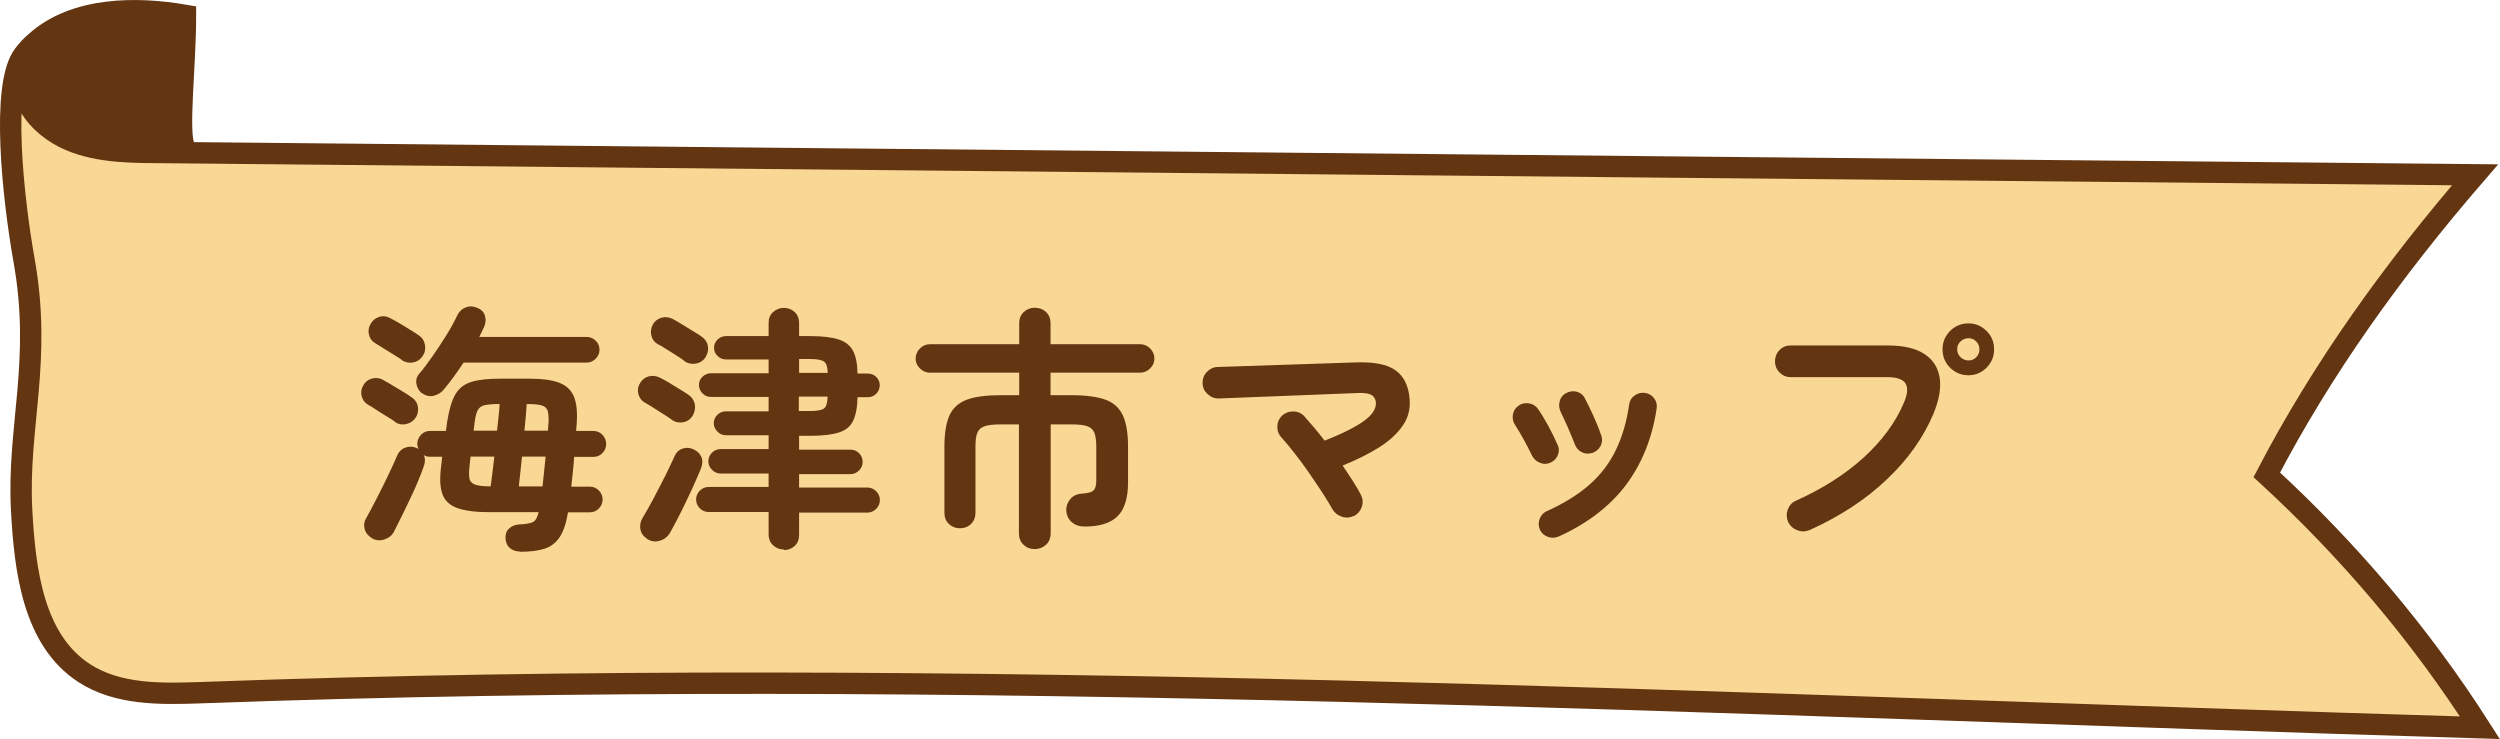 <?xml version="1.0" encoding="UTF-8"?>
<svg id="_レイヤー_2" data-name="レイヤー 2" xmlns="http://www.w3.org/2000/svg" viewBox="0 0 175.48 51.87">
  <defs>
    <style>
      .cls-1 {
        fill: #f9d895;
      }

      .cls-1, .cls-2 {
        stroke-width: 0px;
      }

      .cls-3 {
        fill: none;
        stroke: #643511;
        stroke-miterlimit: 10;
        stroke-width: 1.5px;
      }

      .cls-2 {
        fill: #643511;
      }
    </style>
  </defs>
  <g id="_地区社会福祉" data-name="地区社会福祉">
    <g>
      <g>
        <g>
          <path class="cls-2" d="m13.02,1.08c0,3.51-.58,8.23-.08,9.22v.42c-.4,0-.8,0-1.2-.01-2.31-.02-4.72.03-6.84-.87C2.84,8.96.18,6.52,2.51,2.95,5.24.49,9.57.48,13.02,1.08Z"/>
          <path class="cls-1" d="m2.51,2.95c-2.33,3.57.33,6.01,2.39,6.88,2.12.9,4.53.85,6.84.87.4,0,.79,0,1.19.01,53.6.52,107.2,1.04,160.8,1.55-5.8,6.72-10.74,13.62-14.62,21.06,5.76,5.3,10.8,11.24,14.96,17.75-53.41-1.61-106.71-4.41-159.96-2.46-2.82.1-5.85.16-8.21-1.38-3.56-2.32-4.14-7.18-4.38-11.41-.32-5.87,1.44-10.46.16-17.61C.94,14.03.02,5.94,1.68,3.83c.25-.33.53-.62.83-.88Z"/>
        </g>
        <path class="cls-3" d="m12.94,10.3c-.49-.99.08-5.71.08-9.22C9.57.48,5.24.49,2.51,2.95c-.3.25-.58.55-.83.88C.02,5.94.94,14.03,1.68,18.22c1.29,7.15-.48,11.74-.16,17.61.23,4.23.82,9.09,4.38,11.41,2.36,1.54,5.39,1.48,8.21,1.38,53.26-1.95,106.55.85,159.96,2.46-4.16-6.51-9.2-12.46-14.96-17.75,3.88-7.44,8.82-14.34,14.62-21.06-53.6-.51-107.2-1.03-160.8-1.55-.4,0-.79,0-1.19-.01-2.31-.02-4.72.03-6.84-.87C2.84,8.96.18,6.52,2.51,2.95"/>
      </g>
      <g>
        <path class="cls-2" d="m27.72,29.6c-.13-.1-.32-.22-.57-.37-.25-.15-.49-.3-.73-.46-.24-.16-.43-.28-.58-.36-.23-.13-.38-.33-.45-.58-.07-.26-.04-.51.09-.75.13-.25.33-.42.6-.5s.53-.06.78.07c.13.07.33.19.59.34.26.16.53.31.8.48s.47.29.6.39c.26.16.42.38.48.67.05.29,0,.56-.17.81-.16.23-.38.37-.67.43-.29.06-.55,0-.79-.16Zm8.75,9.11c-.26,0-.49-.08-.68-.24-.19-.16-.29-.39-.31-.69-.01-.29.07-.52.26-.69.19-.17.43-.27.73-.28.46-.02.77-.08.95-.17.17-.09.3-.32.39-.69h-3.49c-.97,0-1.72-.1-2.25-.3-.53-.2-.87-.53-1.03-1.01-.16-.47-.18-1.12-.07-1.95l.07-.63h-.88c-.14,0-.28-.04-.41-.11.11.24.1.52-.02.83-.11.31-.25.67-.42,1.08-.17.41-.36.83-.57,1.25-.2.43-.4.83-.59,1.22-.19.39-.36.72-.5,1-.14.26-.37.44-.68.54-.31.1-.6.07-.86-.09-.26-.16-.44-.37-.51-.64-.08-.27-.04-.54.12-.8.2-.36.44-.8.71-1.33.27-.53.54-1.06.8-1.61.26-.55.48-1.02.65-1.43.11-.26.3-.45.57-.55.27-.1.54-.09.8.03.02.01.05.02.07.04.02.01.04.02.05.04-.01-.06-.03-.12-.05-.18-.02-.06-.03-.12-.03-.18,0-.25.09-.47.26-.65.17-.18.38-.27.62-.27h1.13c.02-.12.04-.24.05-.35.01-.11.02-.21.04-.3.13-.84.32-1.48.57-1.91.25-.43.62-.73,1.12-.88.5-.16,1.19-.23,2.08-.23h2c.89,0,1.58.09,2.08.28.5.19.84.51,1.04.96.19.46.26,1.1.2,1.93l-.04.5h1.21c.25,0,.46.09.64.27.17.18.26.4.26.65s-.09.45-.26.63c-.17.18-.39.27-.64.27h-1.35c-.02.36-.05.72-.09,1.07-.04.35-.07.69-.11,1.02h1.3c.25,0,.46.09.64.27.17.18.26.39.26.63s-.09.45-.26.63c-.17.18-.39.27-.64.27h-1.53c-.12.74-.31,1.32-.57,1.72-.26.4-.61.68-1.06.83-.45.15-1.03.22-1.74.22Zm-8.24-13.43c-.13-.1-.32-.22-.57-.37-.25-.15-.49-.3-.74-.46-.25-.16-.44-.28-.58-.36-.23-.13-.38-.33-.44-.59-.07-.26-.03-.51.1-.74.13-.25.33-.42.6-.51.27-.09.53-.06.78.08.13.06.33.17.59.32.26.16.53.31.79.48.26.16.47.29.61.39.25.16.4.38.46.68.05.29,0,.56-.17.8-.16.24-.38.39-.66.44-.28.05-.54,0-.78-.15Zm1.4,2.34c-.22-.17-.35-.39-.4-.67-.05-.28.02-.52.2-.72.28-.32.58-.73.92-1.21.34-.48.66-.98.98-1.49.32-.51.57-.97.76-1.38.14-.29.35-.48.62-.58s.54-.08.82.05c.28.12.45.31.52.58.07.26.04.53-.09.79-.05.11-.1.22-.15.32-.05.11-.11.22-.17.34h7.54c.24,0,.45.09.63.26.18.17.27.39.27.64s-.09.45-.27.63c-.18.18-.39.27-.63.27h-8.64c-.47.71-.92,1.33-1.37,1.87-.19.24-.44.39-.73.46-.29.07-.57,0-.82-.19Zm4.81,6.52c.04-.25.07-.56.12-.93.04-.37.09-.75.14-1.16h-1.67l-.07.65c-.05.41-.05.71,0,.92.05.2.2.34.43.41.23.07.58.11,1.05.11Zm-1.19-3.91h1.64c.04-.37.07-.72.11-1.04.04-.32.06-.6.07-.83h-.04c-.44,0-.78.03-1.01.08-.23.05-.39.17-.49.36-.1.19-.17.48-.22.89l-.07.54Zm3.17,3.91h1.66c.04-.32.07-.67.11-1.03.04-.36.07-.71.11-1.06h-1.66c-.04.41-.08.79-.12,1.15-.04.36-.08.67-.1.94Zm.38-3.91h1.66c.01-.1.02-.19.02-.27s0-.17.02-.25c.02-.4,0-.69-.06-.88-.07-.19-.21-.32-.44-.38-.23-.06-.57-.09-1.03-.09-.01.23-.03.51-.06.84-.03.33-.06.67-.1,1.03Z"/>
        <path class="cls-2" d="m47.17,29.47c-.13-.1-.32-.22-.57-.38-.25-.16-.49-.31-.74-.47-.25-.16-.45-.28-.6-.36-.23-.13-.38-.33-.45-.59s-.04-.52.11-.76c.13-.25.34-.41.61-.49.28-.07.54-.04.79.09.16.07.36.19.62.34.26.16.52.31.77.47.26.16.46.28.6.38.25.17.4.39.46.67.05.28,0,.55-.15.81-.16.25-.38.41-.67.46-.29.05-.55,0-.79-.17Zm-1.75,8.35c-.26-.17-.42-.39-.47-.67-.05-.28,0-.55.16-.81.23-.37.48-.82.77-1.36.28-.53.55-1.06.82-1.59.26-.53.47-.97.63-1.33.12-.29.31-.48.58-.57.27-.09.52-.07.77.05.26.12.45.3.55.53.1.23.09.51-.03.82-.16.38-.36.85-.61,1.4-.25.55-.52,1.1-.79,1.65-.28.55-.53,1.03-.76,1.44-.16.28-.39.47-.71.57-.32.1-.62.06-.91-.12Zm2.65-12.46c-.13-.11-.32-.24-.56-.39-.24-.15-.48-.3-.73-.46-.25-.16-.45-.28-.62-.36-.23-.13-.38-.33-.44-.6-.07-.27-.03-.52.1-.76.13-.25.34-.41.61-.49.28-.07.54-.04.79.09.16.08.36.2.62.36.26.16.52.31.77.47.26.16.46.28.6.38.25.16.41.38.47.66.06.28,0,.56-.16.82-.16.24-.38.39-.67.44-.29.05-.55,0-.79-.15Zm6.95,13.21c-.29,0-.54-.1-.75-.29-.21-.19-.32-.45-.32-.77v-1.57h-4.21c-.24,0-.45-.09-.62-.26-.17-.17-.26-.38-.26-.62s.09-.45.26-.62c.17-.17.38-.26.62-.26h4.21v-.94h-3.35c-.24,0-.45-.09-.62-.26-.17-.17-.26-.38-.26-.6,0-.24.09-.44.26-.61.17-.17.38-.25.62-.25h3.35v-.97h-2.99c-.23,0-.43-.08-.6-.25-.17-.17-.26-.37-.26-.59,0-.24.09-.44.26-.6.17-.16.37-.24.6-.24h2.99v-1.01h-4.05c-.23,0-.43-.08-.59-.25-.17-.17-.25-.37-.25-.59s.08-.42.25-.58c.17-.16.37-.24.59-.24h4.05v-.97h-2.99c-.23,0-.43-.08-.59-.24-.17-.16-.25-.36-.25-.58s.08-.42.25-.58c.17-.16.37-.24.59-.24h2.99v-.92c0-.32.1-.58.32-.77.21-.19.46-.29.75-.29s.55.1.76.29c.2.19.31.45.31.77v.92h.77c.85,0,1.51.08,1.99.23.47.15.81.41,1.02.79.2.38.31.92.32,1.61h.72c.24,0,.44.08.6.24.16.16.24.36.24.58s-.08.43-.24.59c-.16.17-.36.25-.6.25h-.72c-.01.71-.12,1.26-.31,1.66s-.53.67-1.01.82c-.47.15-1.14.23-2.01.23h-.77v.97h3.6c.24,0,.44.08.61.25.17.17.25.37.25.61s-.08.43-.25.6c-.17.17-.37.26-.61.26h-3.6v.94h4.79c.24,0,.45.09.62.26.17.17.26.38.26.62s-.09.45-.26.62c-.17.17-.38.26-.62.26h-4.79v1.57c0,.32-.1.58-.31.77-.2.19-.46.29-.76.29Zm1.06-12.4h2.02c-.01-.41-.1-.67-.26-.79-.16-.12-.49-.18-.98-.18h-.77v.97Zm0,2.68h.77c.5,0,.83-.06.99-.18.16-.12.24-.4.25-.83h-2.02v1.01Z"/>
        <path class="cls-2" d="m72.61,38.54c-.3,0-.56-.1-.77-.31-.22-.2-.32-.47-.32-.81v-7.63h-1.31c-.46,0-.81.04-1.07.12-.26.08-.44.23-.53.45-.1.22-.14.55-.14.98v4.64c0,.34-.11.6-.31.8-.21.2-.47.3-.78.3s-.56-.1-.77-.3c-.22-.2-.32-.46-.32-.8v-4.64c0-.92.12-1.65.35-2.17s.64-.89,1.21-1.11c.58-.22,1.37-.32,2.38-.32h1.31v-1.58h-6.26c-.28,0-.51-.1-.71-.3-.2-.2-.3-.43-.3-.69s.1-.51.3-.71c.2-.2.43-.3.71-.3h6.26v-1.46c0-.34.11-.6.32-.8.22-.2.47-.3.77-.3s.58.1.79.3c.22.2.32.47.32.8v1.46h6.28c.28,0,.51.1.71.3.2.2.3.44.3.71s-.1.49-.3.69c-.2.2-.44.3-.71.3h-6.28v1.58h1.48c1.02,0,1.81.11,2.39.32.57.22.97.58,1.21,1.11.24.52.36,1.25.36,2.17v2.52c0,1.1-.25,1.9-.74,2.38-.49.48-1.26.72-2.3.72-.37,0-.67-.1-.91-.31s-.36-.47-.39-.81c-.01-.29.08-.55.27-.79.19-.24.46-.37.81-.4.42-.02.7-.1.83-.22.13-.12.2-.35.2-.7v-2.39c0-.43-.05-.76-.14-.98-.1-.22-.27-.37-.51-.45-.25-.08-.6-.12-1.07-.12h-1.48v7.63c0,.34-.11.61-.32.81-.22.2-.48.31-.79.31Z"/>
        <path class="cls-2" d="m95.04,36.2c-.26.14-.55.17-.85.07-.3-.1-.52-.28-.67-.54-.16-.29-.38-.65-.67-1.1-.29-.44-.6-.91-.94-1.4s-.68-.96-1.03-1.4c-.34-.44-.65-.81-.91-1.1-.22-.23-.32-.49-.31-.79,0-.3.12-.56.33-.77.23-.2.5-.3.81-.29.31.01.57.13.77.36.2.23.43.49.67.77.24.29.49.59.74.92.96-.38,1.7-.73,2.23-1.04.53-.31.89-.6,1.09-.86.2-.26.29-.51.28-.74-.01-.25-.11-.44-.31-.56-.19-.12-.53-.17-1.03-.14l-9.68.38c-.3.01-.56-.09-.79-.3-.23-.21-.35-.46-.36-.76-.01-.31.09-.58.3-.8.21-.22.46-.34.76-.35l9.65-.32c1.31-.05,2.25.13,2.83.55.58.41.91,1.07.99,1.97.07.7-.08,1.33-.46,1.89-.38.56-.93,1.08-1.66,1.54-.73.46-1.59.89-2.58,1.29.26.38.51.75.73,1.1.22.35.41.66.55.94.14.28.17.56.07.85-.1.29-.28.51-.56.66Z"/>
        <path class="cls-2" d="m108.81,32.48c-.24.11-.48.11-.73,0-.25-.1-.43-.27-.55-.51-.19-.4-.39-.78-.6-1.16-.21-.38-.4-.7-.57-.96-.16-.23-.21-.47-.17-.74.04-.26.17-.47.39-.63.22-.16.46-.21.73-.17.27.04.48.17.64.39.23.32.47.73.74,1.21.26.49.47.92.63,1.29.12.24.13.49.03.74-.1.25-.28.43-.53.54Zm.58,5.18c-.24.11-.49.11-.75.02-.26-.1-.44-.26-.55-.5-.11-.25-.11-.5-.02-.76.1-.25.26-.43.5-.54,1.22-.55,2.23-1.18,3.02-1.88.79-.7,1.4-1.51,1.84-2.43.44-.92.75-1.97.92-3.16.04-.28.16-.49.39-.65.22-.16.46-.22.73-.18.26.04.48.16.64.38.16.22.22.46.17.74-.31,2.06-1.03,3.84-2.15,5.34-1.12,1.49-2.7,2.7-4.74,3.63Zm2.38-5.87c-.26.08-.51.07-.74-.05-.23-.11-.39-.3-.49-.55-.13-.35-.3-.74-.49-1.19-.2-.44-.36-.8-.49-1.06-.12-.24-.15-.49-.09-.75.06-.26.2-.45.43-.58.24-.14.49-.18.76-.12.26.07.46.22.58.46.18.34.38.75.6,1.23.22.49.41.94.55,1.38.1.25.08.5-.04.74-.13.24-.32.4-.57.49Z"/>
        <path class="cls-2" d="m126.99,37.21c-.28.12-.56.12-.85,0-.29-.11-.5-.31-.63-.58-.12-.29-.13-.58-.02-.87.11-.29.3-.5.58-.62,1.87-.84,3.45-1.85,4.74-3.02,1.29-1.18,2.23-2.45,2.82-3.83.26-.6.31-1.05.13-1.36s-.62-.46-1.33-.46h-6.75c-.3,0-.56-.11-.77-.33-.22-.22-.32-.48-.32-.78s.11-.58.32-.79c.22-.22.47-.32.77-.32h6.84c1.1,0,1.96.2,2.56.6.61.4.96.96,1.07,1.67.11.71-.04,1.55-.43,2.51-.71,1.68-1.8,3.23-3.29,4.63-1.48,1.41-3.3,2.6-5.44,3.56Zm11.18-10.87c-.5,0-.93-.18-1.29-.53-.35-.35-.53-.78-.53-1.29s.18-.93.53-1.29c.35-.35.78-.53,1.29-.53s.91.18,1.27.53c.35.35.53.78.53,1.29s-.18.93-.53,1.29c-.35.35-.78.53-1.27.53Zm0-1.04c.22,0,.4-.07.55-.23.15-.15.22-.33.22-.55s-.08-.4-.22-.55c-.15-.15-.33-.23-.55-.23s-.4.08-.56.23c-.16.15-.23.33-.23.55s.08.4.23.55c.16.15.34.23.56.23Z"/>
      </g>
    </g>
  </g>
</svg>
